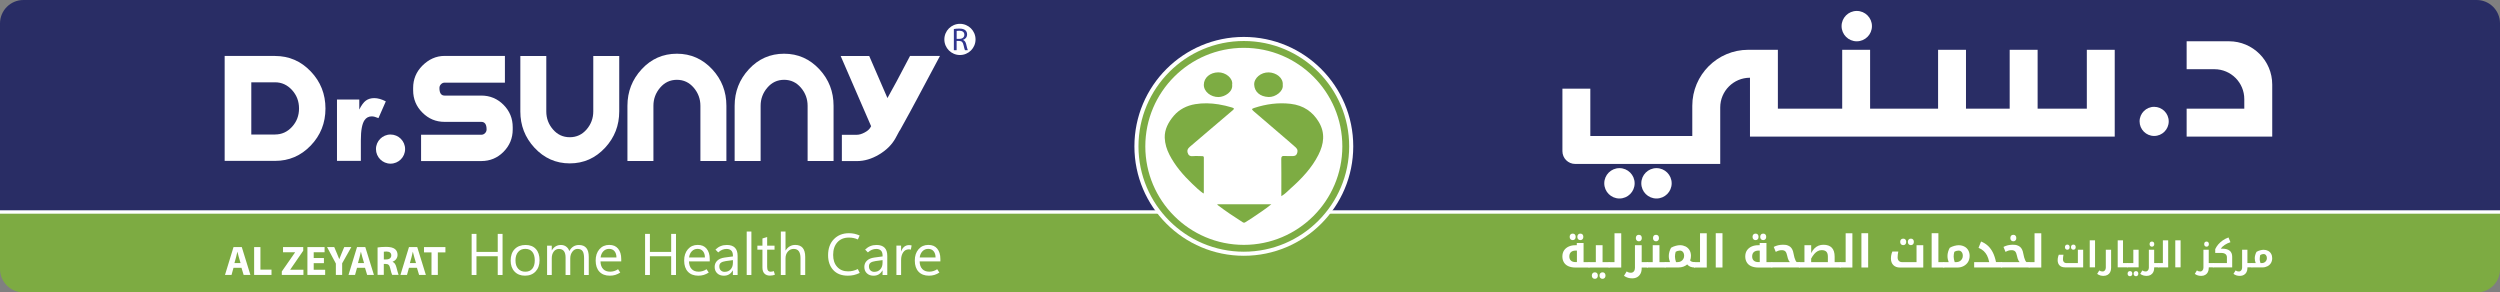 <?xml version="1.0" encoding="UTF-8"?>
<svg id="Layer_1" data-name="Layer 1" xmlns="http://www.w3.org/2000/svg" viewBox="0 0 731.11 85.51">
  <rect x="0" y="0" width="731.11" height="85.51" fill="#808080" stroke="none"/>
  <defs>
    <style>
      .cls-1 {
        fill: #7dab42;
      }

      .cls-1, .cls-2, .cls-3, .cls-4, .cls-5 {
        stroke-width: 0px;
      }

      .cls-2 {
        fill: #32368d;
      }

      .cls-3 {
        fill: #7dac43;
      }

      .cls-4 {
        fill: #fff;
      }

      .cls-5 {
        fill: #292d65;
      }
    </style>
  </defs>
  <path class="cls-5" d="M731.11,62.49H0V6.86C0,3.07,3.07,0,6.86,0h717.41c3.78,0,6.84,3.06,6.84,6.84v55.65Z"/>
  <path class="cls-1" d="M724.36,85.51H6.88C3.08,85.51,0,82.43,0,78.63v-16.64h731.11v16.77c0,3.73-3.02,6.75-6.75,6.75"/>
  <path class="cls-4" d="M610.27,31.78h-14.38V14.56h-8.17v17.22h-12.78V14.56h-8.16v17.22h-19.88V14.56h-8.16v17.22h-18.81V14.56h-8.65c-9.04,0-16.38,7.33-16.38,16.38v8.83h-29.82v-13.84h-8.16v18.28c0,2.06,1.67,3.73,3.73,3.73h42.42v-16.51c0-4.8,3.89-8.7,8.7-8.7v17.22h106.67V14.56h-8.16v17.22Z"/>
  <path class="cls-4" d="M639.47,12.07v8.17h8.12c4.83,0,8.74,3.91,8.74,8.74v2.8h-16.86v8.16h25.03v-15.22c0-6.98-5.66-12.65-12.65-12.65h-12.38Z"/>
  <path class="cls-4" d="M634.23,35.5c0,2.35-1.91,4.26-4.26,4.26s-4.26-1.91-4.26-4.26,1.91-4.26,4.26-4.26,4.26,1.91,4.26,4.26"/>
  <path class="cls-4" d="M547.44,7.64c0,2.45-1.99,4.44-4.44,4.44s-4.44-1.99-4.44-4.44,1.99-4.44,4.44-4.44,4.44,1.99,4.44,4.44"/>
  <path class="cls-4" d="M488.87,53.61c0,2.45-1.99,4.44-4.44,4.44s-4.44-1.99-4.44-4.44,1.99-4.44,4.44-4.44,4.44,1.99,4.44,4.44"/>
  <path class="cls-4" d="M478.04,53.61c0,2.45-1.99,4.44-4.44,4.44s-4.44-1.99-4.44-4.44,1.99-4.44,4.44-4.44,4.44,1.99,4.44,4.44"/>
  <path class="cls-4" d="M166.63,40.13c1.97,0,3.6-.76,4.91-2.27,1.3-1.51,1.96-3.27,1.96-5.27v-16.22h7.59v16.22c0,4.1-1.37,7.62-4.11,10.59-2.84,3.07-6.29,4.6-10.35,4.6s-7.51-1.53-10.35-4.6c-2.74-2.97-4.11-6.5-4.11-10.59v-16.22h7.59v16.22c0,2,.65,3.76,1.96,5.27,1.31,1.52,2.94,2.27,4.91,2.27"/>
  <path class="cls-4" d="M197.97,15.71c4.06,0,7.51,1.53,10.35,4.59,2.74,2.97,4.11,6.51,4.11,10.64v16.15h-7.6v-16.15c0-2-.65-3.77-1.96-5.3-1.31-1.53-2.94-2.3-4.91-2.3s-3.6.77-4.91,2.3c-1.31,1.53-1.96,3.3-1.96,5.3v16.15h-7.6v-16.15c0-4.13,1.39-7.7,4.18-10.71,2.79-3.01,6.22-4.52,10.28-4.52"/>
  <path class="cls-4" d="M229.31,15.71c4.06,0,7.51,1.53,10.35,4.59,2.74,2.97,4.11,6.51,4.11,10.64v16.15h-7.59v-16.15c0-2-.65-3.77-1.96-5.3-1.31-1.53-2.94-2.3-4.91-2.3s-3.6.77-4.91,2.3c-1.31,1.53-1.96,3.3-1.96,5.3v16.15h-7.6v-16.15c0-4.13,1.39-7.7,4.18-10.71,2.79-3.01,6.22-4.52,10.28-4.52"/>
  <path class="cls-4" d="M266.14,16.36h8.75l-6.7,12.56c-1.07,2.03-2.71,5.04-4.93,9.04-.07.13-.16.26-.26.38l-1.13,2.1c-1.06,1.9-2.67,3.49-4.81,4.76-2.15,1.28-4.31,1.91-6.51,1.91h-4.35v-7.69h4.35c.71,0,1.48-.23,2.32-.68.84-.45,1.5-.98,1.88-1.83l-8.9-20.53h8.35l5.33,12.3c1.42-2.48,3.53-6.43,6.47-12.06l.13-.25Z"/>
  <path class="cls-4" d="M80.44,39.34h-6.95v-15.27h6.95c1.93,0,3.57.75,4.95,2.25,1.37,1.5,2.06,3.3,2.06,5.4s-.69,3.89-2.06,5.38c-1.37,1.49-3.02,2.23-4.95,2.23M80.44,16.36h-14.74v30.69h14.74c4.08,0,7.56-1.49,10.43-4.48,2.87-2.99,4.31-6.6,4.31-10.83s-1.43-7.85-4.31-10.86c-2.88-3.01-6.35-4.51-10.43-4.51"/>
  <path class="cls-4" d="M98.57,29.1h6.5v2.94c.63-1.27,1.28-2.15,1.94-2.63.66-.48,1.49-.72,2.46-.72s2.15.32,3.36.95l-2.15,4.9c-.81-.34-1.47-.51-1.95-.51-.91,0-1.62.38-2.12,1.11-.72,1.05-1.08,3.01-1.08,5.89v6.02h-6.98v-17.95Z"/>
  <path class="cls-4" d="M128.51,25.73c0,1.48.5,2.22,1.5,2.22h10.74c2.55,0,4.72.91,6.51,2.71,1.79,1.81,2.68,3.98,2.68,6.53v.67c0,2.55-.9,4.72-2.68,6.53-1.79,1.81-3.96,2.71-6.51,2.71h-17.61v-7.69h17.61c.42,0,.78-.15,1.09-.46.3-.31.46-.67.46-1.09,0-1.48-.51-2.22-1.55-2.22h-10.74c-2.52,0-4.68-.9-6.48-2.71-1.81-1.8-2.71-3.98-2.71-6.53v-.68c0-2.55.9-4.72,2.71-6.53,1.81-1.8,3.96-2.84,6.48-2.84h17.65v7.82h-17.65c-.39,0-.73.15-1.04.46-.3.3-.46.67-.46,1.09"/>
  <path class="cls-4" d="M118.47,43.6c0,2.35-1.91,4.26-4.26,4.26s-4.26-1.91-4.26-4.26,1.91-4.26,4.26-4.26,4.26,1.91,4.26,4.26"/>
  <path class="cls-4" d="M285.29,11.53c0,2.52-2.04,4.56-4.56,4.56s-4.56-2.04-4.56-4.56,2.04-4.56,4.56-4.56,4.56,2.04,4.56,4.56"/>
  <path class="cls-2" d="M278.95,8.49c.41-.08,1-.13,1.56-.13.87,0,1.43.16,1.82.51.32.28.49.71.49,1.19,0,.83-.52,1.38-1.18,1.6v.03c.48.17.77.62.92,1.27.21.88.35,1.48.48,1.73h-.84c-.1-.18-.24-.72-.42-1.5-.19-.87-.52-1.19-1.26-1.22h-.76v2.72h-.81v-6.2ZM279.77,11.36h.83c.87,0,1.42-.48,1.42-1.19,0-.81-.59-1.17-1.45-1.18-.39,0-.67.04-.8.08v2.29Z"/>
  <g>
    <path class="cls-4" d="M146.97,80.42h-1.41v-5.48h-6.22v5.48h-1.41v-12.02h1.41v5.27h6.22v-5.27h1.41v12.02Z"/>
    <path class="cls-4" d="M153.52,80.62c-1.27,0-2.28-.4-3.04-1.2-.76-.8-1.14-1.87-1.14-3.19,0-1.44.39-2.56,1.17-3.37.78-.81,1.85-1.22,3.2-1.22,1.28,0,2.28.39,3,1.18.72.79,1.08,1.89,1.08,3.28s-.39,2.47-1.16,3.29-1.81,1.23-3.11,1.23ZM153.62,79.46c.89,0,1.57-.29,2.05-.87.48-.58.72-1.4.72-2.45s-.24-1.91-.72-2.49c-.48-.58-1.16-.87-2.05-.87s-1.58.3-2.1.91-.77,1.43-.77,2.48.26,1.82.78,2.41c.52.59,1.22.88,2.09.88Z"/>
    <path class="cls-4" d="M172.19,80.42h-1.38v-4.93c0-.95-.15-1.64-.44-2.06-.29-.42-.79-.64-1.48-.64-.59,0-1.09.27-1.5.81s-.62,1.18-.62,1.93v4.9h-1.37v-5.1c0-.84-.16-1.48-.49-1.9-.32-.42-.81-.63-1.47-.63-.6,0-1.1.25-1.49.76-.39.51-.59,1.16-.59,1.97v4.9h-1.37v-8.59h1.37v1.36h.03c.31-.52.68-.91,1.13-1.17.44-.26.96-.39,1.54-.39s1.1.16,1.53.49c.44.33.73.76.9,1.29.32-.59.72-1.04,1.19-1.33.47-.3,1.03-.44,1.66-.44.94,0,1.65.29,2.13.87s.71,1.46.71,2.62v5.29Z"/>
    <path class="cls-4" d="M181.68,76.44h-6.07c.02.97.28,1.71.77,2.23s1.18.78,2.06.78c.39,0,.77-.06,1.16-.17s.77-.3,1.15-.55l.64.98c-.49.31-.97.54-1.46.69s-1.02.22-1.6.22c-1.3,0-2.31-.39-3.03-1.16-.73-.77-1.09-1.85-1.1-3.23s.36-2.49,1.09-3.34c.73-.84,1.69-1.27,2.86-1.27s1.99.36,2.6,1.09.93,1.74.93,3.03v.68ZM180.28,75.31c0-.79-.2-1.41-.58-1.86s-.9-.67-1.57-.67-1.21.23-1.66.68c-.46.46-.73,1.07-.83,1.84h4.65Z"/>
    <path class="cls-4" d="M197.69,80.42h-1.41v-5.48h-6.22v5.48h-1.41v-12.02h1.41v5.27h6.22v-5.27h1.41v12.02Z"/>
    <path class="cls-4" d="M207.56,76.44h-6.07c.02.97.28,1.71.77,2.23s1.18.78,2.06.78c.39,0,.77-.06,1.16-.17s.77-.3,1.15-.55l.64.98c-.49.31-.97.54-1.46.69s-1.02.22-1.6.22c-1.3,0-2.31-.39-3.03-1.16-.73-.77-1.09-1.85-1.1-3.23s.36-2.49,1.09-3.34c.73-.84,1.69-1.27,2.86-1.27s1.99.36,2.6,1.09.93,1.74.93,3.03v.68ZM206.15,75.31c0-.79-.2-1.41-.58-1.86s-.9-.67-1.57-.67-1.21.23-1.66.68c-.46.46-.73,1.07-.83,1.84h4.65Z"/>
    <path class="cls-4" d="M215.71,80.42h-1.38v-1.34h-.03c-.3.51-.66.9-1.09,1.16-.43.26-.94.39-1.51.39-.81,0-1.46-.23-1.95-.7-.5-.47-.75-1.09-.75-1.87,0-.73.25-1.34.75-1.82.5-.48,1.22-.79,2.14-.92l2.45-.33v-.19c0-.72-.17-1.23-.5-1.54s-.78-.46-1.34-.46c-.45,0-.88.08-1.29.25-.41.17-.8.42-1.17.77l-.81-.83c.48-.46.99-.81,1.53-1.02.54-.22,1.15-.33,1.81-.33,1.04,0,1.82.27,2.35.8.53.53.79,1.33.79,2.4v5.58ZM214.34,76.93v-.86l-2.07.28c-.63.09-1.11.25-1.43.48-.32.23-.48.59-.48,1.08s.15.91.45,1.18c.3.27.66.41,1.09.41.74,0,1.33-.24,1.77-.73.44-.49.66-1.1.66-1.84Z"/>
    <path class="cls-4" d="M218.37,80.42v-12.71h1.37v12.71h-1.37Z"/>
    <path class="cls-4" d="M226.62,80.32c-.23.1-.47.17-.69.21s-.48.07-.77.07c-.68,0-1.22-.2-1.61-.6-.39-.4-.58-.99-.58-1.77v-5.22h-1.48v-1.17h1.48v-2.1l1.38-.44v2.54h2.16v1.17h-2.16v5.06c0,.49.09.85.26,1.06.18.22.44.33.79.33.17,0,.33-.02.49-.06s.29-.08.39-.13l.34,1.05Z"/>
    <path class="cls-4" d="M235.48,80.42h-1.38v-4.95c0-.89-.17-1.56-.5-2.01-.33-.45-.83-.67-1.5-.67s-1.24.26-1.69.78c-.46.52-.69,1.18-.69,1.99v4.86h-1.37v-12.71h1.37v5.55h.03c.33-.54.73-.95,1.2-1.22.47-.27,1.01-.41,1.62-.41.97,0,1.69.29,2.18.87.48.58.73,1.46.73,2.62v5.29Z"/>
    <path class="cls-4" d="M251.42,79.82c-.58.28-1.15.48-1.7.61-.55.13-1.15.19-1.8.19-1.82,0-3.23-.55-4.24-1.65s-1.51-2.55-1.51-4.33c0-1.96.56-3.53,1.69-4.69s2.59-1.75,4.41-1.75c.56,0,1.09.05,1.59.16.49.11,1.01.28,1.54.51l-.52,1.16c-.44-.2-.87-.34-1.28-.42s-.86-.13-1.34-.13c-1.41,0-2.53.45-3.36,1.36s-1.25,2.15-1.25,3.72c0,1.47.4,2.64,1.19,3.5.8.87,1.85,1.3,3.16,1.3.49,0,.96-.05,1.43-.16.47-.11.94-.28,1.43-.52l.56,1.14Z"/>
    <path class="cls-4" d="M259.48,80.42h-1.38v-1.34h-.03c-.3.51-.66.9-1.09,1.16-.43.26-.94.39-1.51.39-.81,0-1.46-.23-1.95-.7-.5-.47-.75-1.09-.75-1.87,0-.73.25-1.34.75-1.82.5-.48,1.22-.79,2.14-.92l2.45-.33v-.19c0-.72-.17-1.23-.5-1.54s-.78-.46-1.34-.46c-.45,0-.88.08-1.29.25-.41.17-.8.42-1.17.77l-.81-.83c.48-.46.99-.81,1.53-1.02.54-.22,1.15-.33,1.81-.33,1.04,0,1.82.27,2.35.8.53.53.79,1.33.79,2.4v5.58ZM258.1,76.93v-.86l-2.07.28c-.63.09-1.11.25-1.43.48-.32.23-.48.59-.48,1.08s.15.91.45,1.18c.3.27.66.41,1.09.41.74,0,1.33-.24,1.77-.73.44-.49.66-1.1.66-1.84Z"/>
    <path class="cls-4" d="M266.37,73.01c-.11-.03-.2-.06-.28-.07-.08-.01-.19-.02-.32-.02-.7,0-1.25.3-1.65.89-.4.6-.6,1.34-.6,2.23v4.38h-1.37v-8.59h1.37v1.7h.03c.2-.6.49-1.06.9-1.38.4-.32.87-.47,1.39-.47.17,0,.32,0,.44.03.12.02.23.04.32.08l-.23,1.22Z"/>
    <path class="cls-4" d="M275.01,76.44h-6.07c.02.97.28,1.71.77,2.23s1.18.78,2.06.78c.39,0,.77-.06,1.16-.17s.77-.3,1.15-.55l.64.98c-.49.31-.97.54-1.46.69s-1.02.22-1.6.22c-1.3,0-2.31-.39-3.03-1.16-.73-.77-1.09-1.85-1.1-3.23s.36-2.49,1.09-3.34c.73-.84,1.69-1.27,2.86-1.27s1.99.36,2.6,1.09.93,1.74.93,3.03v.68ZM273.6,75.31c0-.79-.2-1.41-.58-1.86s-.9-.67-1.57-.67-1.21.23-1.66.68c-.46.46-.73,1.07-.83,1.84h4.65Z"/>
  </g>
  <rect class="cls-4" y="61.5" width="731.11" height=".99"/>
  <path class="cls-4" d="M395.75,42.8c0,17.68-14.33,32-32,32s-32-14.33-32-32,14.33-32,32-32,32,14.33,32,32"/>
  <path class="cls-3" d="M374.72,57.38v-2.22c0-2.88.02-5.77-.02-8.65-.01-.69.2-.97,1.04-.89.64.06,1.3-.01,1.94.02.7.04,1.3-.03,1.59-.68.31-.67.26-1.31-.34-1.85-.75-.68-1.53-1.34-2.3-2.01-3.34-2.86-6.68-5.71-10.01-8.58-.65-.56-.6-.7.22-.97,3.42-1.12,6.96-1.61,10.58-1.19,3.83.44,6.5,2.38,8.26,5.32,1.93,3.23,1.48,6.45-.13,9.63-1.91,3.77-4.85,6.92-8.15,9.83-.81.72-1.51,1.54-2.67,2.22"/>
  <path class="cls-3" d="M371.79,59.74c-1.86,1.52-3.77,2.73-5.62,4-.62.43-1.29.8-1.91,1.21-.29.19-.48.26-.84.04-2.53-1.6-4.99-3.26-7.35-5.04-.04-.03-.03-.09-.06-.21h15.79Z"/>
  <path class="cls-3" d="M363.75,73.61c-16.99,0-30.81-13.82-30.81-30.81s13.82-30.81,30.81-30.81,30.81,13.82,30.81,30.81-13.82,30.81-30.81,30.81ZM363.75,13.99c-15.89,0-28.81,12.92-28.81,28.81s12.92,28.81,28.81,28.81,28.81-12.92,28.81-28.81-12.92-28.81-28.81-28.81Z"/>
  <path class="cls-3" d="M351.96,56.6c-1.21-.86-2.23-1.82-3.24-2.79-2.68-2.57-5.06-5.33-6.7-8.51-.82-1.59-1.34-3.27-1.4-5-.08-2.43,1.03-4.55,2.67-6.47,1.57-1.82,3.74-2.96,6.26-3.37,2.22-.37,4.52-.31,6.77.05,1.35.22,2.69.53,3.99.93.67.21.68.4.19.81-2.4,2.02-4.77,4.05-7.15,6.08-1.81,1.54-3.63,3.08-5.43,4.63-.52.45-.82.97-.62,1.65.21.73.6,1.15,1.59,1.05.87-.08,1.77,0,2.65,0,.37,0,.52.1.52.44-.01,3.42,0,6.84-.01,10.26,0,.07-.05.13-.11.26"/>
  <path class="cls-3" d="M360.33,24.73c.31,2.11-2.13,3.61-3.95,3.65-2.27.04-4.35-1.56-4.33-3.59.02-2.09,1.85-3.59,4.18-3.63,2.23-.04,4.39,1.73,4.11,3.58"/>
  <path class="cls-3" d="M375.13,24.84c.26,1.84-2.12,3.6-4.11,3.53-2.61-.1-4.15-1.57-4.24-3.61-.08-1.93,1.96-3.64,4.25-3.59,2.17.05,4.31,1.59,4.1,3.68"/>
  <g>
    <path class="cls-4" d="M68.29,78.31l-.58,2.09h-1.91l2.49-8.14h2.42l2.52,8.14h-1.98l-.63-2.09h-2.33ZM70.35,76.93l-.51-1.73c-.15-.48-.29-1.09-.41-1.57h-.02c-.12.48-.24,1.1-.37,1.57l-.48,1.73h1.8Z"/>
    <path class="cls-4" d="M74.31,72.26h1.85v6.59h3.24v1.55h-5.08v-8.14Z"/>
    <path class="cls-4" d="M82.4,79.41l3.88-5.58v-.05h-3.51v-1.52h5.91v1.06l-3.79,5.51v.05h3.85v1.52h-6.33v-.99Z"/>
    <path class="cls-4" d="M94.73,76.96h-2.99v1.93h3.35v1.51h-5.19v-8.14h5.02v1.51h-3.18v1.69h2.99v1.5Z"/>
    <path class="cls-4" d="M98.22,80.4v-3.33l-2.57-4.81h2.1l.83,1.96c.25.59.42,1.03.63,1.56h.02c.18-.51.37-.98.62-1.56l.82-1.96h2.07l-2.68,4.75v3.39h-1.84Z"/>
    <path class="cls-4" d="M104.41,78.31l-.58,2.09h-1.91l2.49-8.14h2.42l2.52,8.14h-1.98l-.63-2.09h-2.33ZM106.47,76.93l-.51-1.73c-.15-.48-.29-1.09-.41-1.57h-.02c-.12.48-.24,1.1-.37,1.57l-.48,1.73h1.8Z"/>
    <path class="cls-4" d="M110.43,72.37c.59-.1,1.47-.17,2.45-.17,1.21,0,2.05.18,2.63.64.48.39.75.95.75,1.7,0,1.04-.74,1.75-1.44,2v.04c.57.23.88.77,1.09,1.52.25.92.51,1.98.66,2.29h-1.88c-.13-.23-.33-.89-.57-1.9-.22-1.01-.57-1.29-1.32-1.3h-.56v3.2h-1.82v-8.03ZM112.25,75.87h.72c.92,0,1.46-.46,1.46-1.17,0-.75-.51-1.12-1.35-1.14-.45,0-.7.04-.83.06v2.25Z"/>
    <path class="cls-4" d="M119.6,78.31l-.58,2.09h-1.91l2.49-8.14h2.42l2.52,8.14h-1.98l-.63-2.09h-2.33ZM121.66,76.93l-.51-1.73c-.14-.48-.29-1.09-.41-1.57h-.02c-.12.48-.24,1.1-.37,1.57l-.48,1.73h1.8Z"/>
    <path class="cls-4" d="M126.19,73.81h-2.19v-1.55h6.26v1.55h-2.22v6.59h-1.85v-6.59Z"/>
  </g>
  <path class="cls-4" d="M460.77,78.24c-.82,0-1.51-.13-2.09-.38s-1.01-.62-1.31-1.11-.46-1.06-.46-1.74c0-.71.17-1.31.5-1.8.33-.49.79-.86,1.37-1.12.58-.26,1.24-.38,1.98-.38h.37v-.65h1.98v5.6h1.65s.07.02.07.05v1.46s-.02.07-.07.07h-4ZM461.16,76.65v-3.37h-.34c-.6,0-1.06.15-1.39.44-.33.3-.49.72-.49,1.29,0,.52.16.92.48,1.21.32.29.77.43,1.37.43h.37ZM459.93,70.22c-.27,0-.49-.09-.65-.26-.16-.17-.24-.4-.24-.69s.08-.53.24-.7c.16-.17.37-.25.65-.25s.49.08.64.25.23.4.23.7-.08.53-.24.7c-.16.17-.37.25-.63.25ZM462.17,70.22c-.27,0-.49-.09-.65-.26-.16-.17-.24-.4-.24-.69s.08-.53.24-.7.37-.25.65-.25.49.08.64.25.23.4.23.7-.08.52-.24.69c-.16.17-.37.26-.63.26Z"/>
  <path class="cls-4" d="M464.64,78.24s-.07-.02-.07-.07v-1.46s.02-.05.07-.05h2.05v-4.95h1.97v4.95h1.98s.07.02.07.05v1.46s-.02.07-.07.07h-5.99ZM466.41,81.54c-.27,0-.49-.09-.65-.26-.16-.17-.24-.4-.24-.69s.08-.52.24-.69c.16-.17.37-.26.65-.26s.49.08.64.25.23.4.23.7-.08.53-.24.7c-.16.17-.37.25-.63.25ZM468.65,81.54c-.27,0-.49-.09-.65-.26-.16-.17-.24-.4-.24-.69s.08-.52.24-.69c.16-.17.37-.26.65-.26s.49.09.64.26c.15.17.23.4.23.69s-.08.52-.24.69c-.16.17-.37.26-.63.26Z"/>
  <path class="cls-4" d="M470.5,78.24s-.07-.02-.07-.07v-1.46s.02-.05.07-.05h1.65v-8.45h1.97v10.03h-3.62Z"/>
  <path class="cls-4" d="M480.1,78.24v.21c0,.61-.11,1.13-.34,1.57-.23.44-.55.78-.96,1.02-.41.24-.9.36-1.45.36-.45,0-.86-.05-1.24-.16s-.77-.3-1.19-.58l.79-1.28c.23.15.43.25.61.3s.39.08.64.08c.35,0,.64-.13.85-.4.22-.27.32-.61.32-1.01v-6.65h1.97v4.95h1.72s.07.02.07.05v1.46s-.02.07-.07.07h-1.72ZM479.28,70.57c-.27,0-.49-.09-.65-.26-.16-.17-.24-.4-.24-.69s.08-.53.23-.7c.15-.17.37-.25.65-.25s.49.08.64.25.23.4.23.7-.08.52-.24.69c-.16.17-.37.26-.63.26Z"/>
  <path class="cls-4" d="M481.68,78.24s-.07-.02-.07-.07v-1.46s.02-.05.07-.05h1.65v-4.95h1.97v4.95h1.72s.07.02.07.05v1.46s-.02.07-.07.07h-5.33ZM484.3,70.57c-.27,0-.49-.09-.65-.26-.16-.17-.24-.4-.24-.69s.08-.53.23-.7.37-.25.65-.25.49.08.64.25c.15.17.23.4.23.7s-.08.52-.24.69c-.16.17-.37.26-.63.26Z"/>
  <path class="cls-4" d="M488.38,76.65c-.11-.27-.2-.56-.26-.86-.06-.3-.09-.62-.09-.96,0-.38.06-.79.19-1.24.13-.44.29-.82.48-1.14.42-.25.87-.43,1.35-.56s.9-.19,1.26-.19c.3,0,.58.03.86.1.27.07.53.16.78.28.49.26.88.62,1.15,1.09.27.47.41,1.02.41,1.64,0,.25-.02.48-.06.71s-.1.44-.19.65c.16.18.34.3.55.37.21.07.46.1.77.1h.07s.07.02.07.05v1.46s-.02.07-.07.07h-.07c-.47,0-.87-.07-1.21-.2-.34-.13-.67-.36-.96-.69-.33.29-.72.51-1.15.66-.44.15-.88.22-1.34.22h-4.01s-.07-.02-.07-.07v-1.46s.02-.05.07-.05h1.49ZM489.84,75.11c0,.22.03.46.08.72.05.26.13.53.22.82h.5c.35,0,.67-.08.95-.24.28-.16.51-.38.67-.66.17-.28.25-.59.25-.93,0-.47-.11-.84-.34-1.12s-.53-.42-.91-.42c-.19,0-.39.03-.6.09-.21.06-.42.15-.63.28-.06.23-.11.46-.15.71-.04.24-.05.49-.05.75Z"/>
  <path class="cls-4" d="M495.51,78.24s-.07-.02-.07-.07v-1.46s.02-.05.07-.05h1.65v-8.45h1.97v10.03h-3.62Z"/>
  <path class="cls-4" d="M501.76,68.2h1.97v10.03h-1.97v-10.03Z"/>
  <path class="cls-4" d="M514.25,78.24c-.82,0-1.51-.13-2.09-.38s-1.01-.62-1.31-1.11-.46-1.06-.46-1.74c0-.71.17-1.31.5-1.8.33-.49.79-.86,1.37-1.12.58-.26,1.24-.38,1.98-.38h.37v-.65h1.98v5.6h1.65s.07.02.07.05v1.46s-.02.07-.07.07h-4ZM514.63,76.65v-3.37h-.34c-.6,0-1.06.15-1.39.44-.33.3-.49.72-.49,1.29,0,.52.16.92.48,1.21.32.29.77.43,1.37.43h.37ZM513.41,70.22c-.27,0-.49-.09-.65-.26-.16-.17-.24-.4-.24-.69s.08-.53.24-.7c.16-.17.37-.25.65-.25s.49.08.64.25.23.4.23.7-.08.53-.24.7c-.16.17-.37.25-.63.25ZM515.65,70.22c-.27,0-.49-.09-.65-.26-.16-.17-.24-.4-.24-.69s.08-.53.24-.7.37-.25.65-.25.49.08.64.25.23.4.23.7-.08.52-.24.69c-.16.17-.37.26-.63.26Z"/>
  <path class="cls-4" d="M518.12,78.24s-.07-.02-.07-.07v-1.46s.02-.05.07-.05h5.33c-.11-.1-.22-.25-.32-.42-.1-.18-.19-.39-.27-.63-.08-.25-.15-.52-.21-.83-.06-.3-.14-.55-.22-.76-.09-.21-.19-.37-.31-.5-.12-.12-.26-.21-.44-.27-.17-.06-.38-.09-.61-.09-.31,0-.6.04-.87.12-.27.08-.57.21-.89.38l-.59-1.45c.39-.21.81-.37,1.27-.48.46-.1.93-.16,1.41-.16.28,0,.53.01.76.04.22.03.43.07.61.15.32.11.59.26.82.46.23.2.42.46.57.77.15.31.27.69.34,1.13.08.44.17.83.26,1.15.09.33.19.61.3.84.11.23.23.41.36.53h.86s.07.02.07.05v1.46s-.02.07-.07.07h-8.16Z"/>
  <path class="cls-4" d="M526.14,78.24s-.07-.02-.07-.07v-1.46s.02-.05.07-.05h1.56v-4.95h1.97v2.31c.27-.55.58-1,.94-1.36.35-.36.75-.63,1.19-.81.44-.18.92-.27,1.45-.27,1.08,0,1.9.29,2.45.86.55.57.83,1.45.83,2.64v1.58h1.72s.07.02.07.05v1.46s-.02.07-.07.07h-12.09ZM534.55,76.65v-1.62c0-.64-.15-1.12-.44-1.42s-.75-.46-1.37-.46c-.4,0-.77.09-1.14.28-.36.18-.7.46-1.02.83-.32.36-.63.82-.92,1.37v1.03h4.88Z"/>
  <path class="cls-4" d="M538.1,78.24s-.07-.02-.07-.07v-1.46s.02-.05.07-.05h1.65v-8.45h1.97v10.03h-3.62Z"/>
  <path class="cls-4" d="M544.36,68.2h1.97v10.03h-1.97v-10.03Z"/>
  <path class="cls-4" d="M555.62,78.24c-.81,0-1.45-.24-1.92-.71-.47-.47-.71-1.12-.71-1.95,0-.22.02-.45.05-.7.04-.25.09-.48.15-.71.07-.23.14-.43.22-.61h1.74c-.06.28-.11.57-.15.86s-.05.58-.05.87c0,.41.11.73.34.98.23.25.53.38.9.38h4.29v-4.95h1.97v6.53h-6.84ZM556.59,71.69c-.27,0-.49-.09-.65-.26-.16-.17-.24-.4-.24-.69s.08-.53.24-.7c.16-.17.37-.25.65-.25s.49.08.64.25c.15.17.23.4.23.7s-.08.53-.24.7-.37.25-.63.25ZM558.83,71.69c-.27,0-.49-.09-.65-.26-.16-.17-.24-.4-.24-.69s.08-.53.24-.7c.16-.17.37-.25.65-.25s.49.08.64.25c.15.17.23.4.23.7s-.08.52-.24.69c-.16.17-.37.26-.63.26Z"/>
  <path class="cls-4" d="M568.52,76.65s.07.02.07.05v1.46s-.02.07-.07.07h-3.62v-10.03h1.97v8.45h1.65Z"/>
  <path class="cls-4" d="M568.39,78.24s-.07-.02-.07-.07v-1.46s.02-.05.07-.05h1.49c-.11-.27-.2-.56-.26-.86-.06-.3-.09-.62-.09-.96,0-.38.06-.79.19-1.24.13-.44.29-.82.48-1.14.42-.25.87-.43,1.35-.56s.9-.19,1.26-.19c.6,0,1.14.13,1.64.38s.88.62,1.15,1.09c.27.47.41,1.02.41,1.64,0,.33-.04.65-.12.95-.08.3-.19.58-.34.83-.32.52-.75.92-1.31,1.21-.55.29-1.17.43-1.83.43h-4.01ZM571.34,75.11c0,.22.03.46.08.72.05.26.13.53.22.82h.5c.35,0,.67-.08.95-.24.28-.16.51-.38.67-.66.17-.28.25-.59.25-.93,0-.47-.11-.84-.34-1.12s-.53-.42-.91-.42c-.19,0-.39.03-.6.09-.21.06-.42.15-.63.28-.06.23-.11.46-.15.71-.04.24-.05.49-.05.75Z"/>
  <path class="cls-4" d="M577.33,76.65h4.41c-.09-.4-.19-.77-.3-1.1-.11-.33-.23-.62-.36-.87-.26-.5-.6-.93-1-1.3-.4-.37-.89-.67-1.47-.9l.74-1.85c.78.31,1.45.73,2.02,1.26s1.05,1.19,1.44,1.97c.39.78.69,1.71.91,2.78h1.73s.07.02.07.05v1.46s-.02.07-.07.07h-8.12v-1.58Z"/>
  <path class="cls-4" d="M585.31,78.24s-.07-.02-.07-.07v-1.46s.02-.05.07-.05h5.33c-.11-.1-.22-.25-.32-.42-.1-.18-.19-.39-.27-.63-.08-.25-.15-.52-.21-.83-.06-.3-.14-.55-.22-.76-.09-.21-.19-.37-.31-.5-.12-.12-.26-.21-.44-.27-.17-.06-.38-.09-.61-.09-.31,0-.6.04-.87.12-.27.08-.57.21-.89.38l-.59-1.45c.39-.21.81-.37,1.27-.48.46-.1.93-.16,1.41-.16.28,0,.53.01.76.04.22.03.43.07.61.15.32.11.59.26.82.46.23.2.42.46.57.77.15.31.27.69.34,1.13.08.44.17.83.26,1.15.09.33.19.61.3.84.11.23.23.41.36.53h.86s.07.02.07.05v1.46s-.02.07-.07.07h-8.16ZM588.8,70.57c-.27,0-.49-.09-.65-.26-.16-.17-.24-.4-.24-.69s.08-.53.23-.7.37-.25.65-.25.49.08.64.25.23.4.23.7-.08.52-.24.69c-.16.17-.37.26-.63.26Z"/>
  <path class="cls-4" d="M593.34,78.24s-.07-.02-.07-.07v-1.46s.02-.05.07-.05h1.65v-8.45h1.97v10.03h-3.62Z"/>
  <path class="cls-4" d="M603.82,78.18c-.64,0-1.14-.19-1.51-.56-.37-.37-.56-.88-.56-1.53,0-.17.01-.36.04-.55.03-.19.07-.38.12-.56.05-.18.11-.34.17-.48h1.37c-.05.22-.09.45-.11.68s-.04.46-.04.69c0,.32.09.58.27.77.18.2.42.3.71.3h3.38v-3.9h1.55v5.15h-5.38ZM604.58,73.03c-.22,0-.38-.07-.51-.2-.13-.14-.19-.32-.19-.55s.06-.42.19-.55c.12-.13.29-.2.51-.2s.38.07.5.2c.12.13.18.32.18.55s-.06.42-.19.55-.29.2-.5.2ZM606.35,73.03c-.21,0-.38-.07-.51-.2-.12-.14-.19-.32-.19-.55s.06-.42.19-.55c.13-.13.29-.2.51-.2s.38.07.5.2c.12.13.18.32.18.55s-.06.41-.19.55c-.12.13-.29.2-.5.2Z"/>
  <path class="cls-4" d="M611.13,70.28h1.55v7.9h-1.55v-7.9Z"/>
  <path class="cls-4" d="M615.22,80.68c-.35,0-.68-.04-.98-.12s-.61-.24-.94-.46l.62-1.01c.18.12.34.2.48.24s.31.06.5.06c.28,0,.5-.11.67-.32.17-.21.26-.48.26-.8v-5.24h1.55v5.31c0,.48-.09.89-.27,1.24-.18.35-.43.61-.76.8-.33.19-.71.29-1.14.29Z"/>
  <path class="cls-4" d="M622.16,76.94s.05.01.05.04v1.15s-.02.05-.05.05h-2.85v-7.9h1.55v6.65h1.3Z"/>
  <path class="cls-4" d="M622.06,78.18s-.05-.02-.05-.05v-1.15s.02-.04.05-.04h1.82v-3.9h1.55v5.15h-3.37ZM622.9,80.78c-.21,0-.38-.07-.51-.2-.12-.14-.19-.32-.19-.55s.06-.41.19-.55c.12-.13.29-.2.51-.2s.38.07.5.2.18.32.18.55-.06.42-.19.55c-.12.13-.29.2-.5.2ZM624.66,80.78c-.21,0-.38-.07-.51-.2-.12-.14-.19-.32-.19-.55s.06-.41.19-.55c.12-.13.29-.2.51-.2s.38.07.5.2c.12.14.18.32.18.55s-.06.41-.19.55c-.12.13-.29.2-.5.2Z"/>
  <path class="cls-4" d="M629.98,78.18v.17c0,.48-.09.89-.27,1.24-.18.35-.43.61-.76.8-.33.19-.71.29-1.14.29-.35,0-.68-.04-.98-.12s-.61-.24-.94-.46l.62-1.01c.18.12.34.2.48.24s.31.06.5.06c.28,0,.5-.11.67-.32.17-.21.26-.48.26-.8v-5.24h1.55v3.9h1.35s.05.01.05.04v1.15s-.02.05-.05.05h-1.35ZM629.33,72.14c-.22,0-.38-.07-.51-.2-.12-.13-.19-.32-.19-.55s.06-.42.18-.55c.12-.13.29-.2.51-.2s.38.07.5.2.18.31.18.55-.06.41-.19.55c-.12.14-.29.2-.5.2Z"/>
  <path class="cls-4" d="M631.22,78.18s-.05-.02-.05-.05v-1.15s.02-.04.05-.04h1.3v-6.65h1.55v7.9h-2.85Z"/>
  <path class="cls-4" d="M636.15,70.28h1.55v7.9h-1.55v-7.9Z"/>
  <path class="cls-4" d="M645.94,78.18v.17c0,.48-.09.89-.27,1.24-.18.35-.43.61-.76.8-.33.19-.71.29-1.14.29-.35,0-.68-.04-.98-.12s-.61-.24-.94-.46l.62-1.01c.18.12.34.2.48.24s.31.06.5.06c.28,0,.5-.11.67-.32.17-.21.26-.48.26-.8v-5.24h1.55v3.9h1.35s.05.01.05.04v1.15s-.02.05-.05.05h-1.35ZM645.3,72.14c-.22,0-.38-.07-.51-.2-.12-.13-.19-.32-.19-.55s.06-.42.18-.55c.12-.13.29-.2.51-.2s.38.07.5.2.18.31.18.55-.06.41-.19.55c-.12.14-.29.2-.5.2Z"/>
  <path class="cls-4" d="M647.19,78.18s-.05-.02-.05-.05v-1.15s.02-.04.05-.04h4.06v-1.67c0-.42-.14-.74-.43-.96-.29-.23-.69-.34-1.22-.34h-1.77v-1.12c.12-.24.25-.47.38-.69.14-.22.29-.43.47-.64.39-.46.84-.86,1.35-1.22.51-.35,1.07-.64,1.68-.86l.57,1.39c-.3.09-.59.2-.88.34-.29.14-.56.29-.81.46-.25.17-.48.35-.67.53-.19.18-.35.37-.48.56h.39c.99,0,1.73.2,2.22.59.49.39.74.98.74,1.76v3.12h-5.61Z"/>
  <path class="cls-4" d="M657.25,78.18v.17c0,.48-.09.89-.27,1.24-.18.35-.43.61-.76.8-.33.19-.71.29-1.14.29-.35,0-.68-.04-.98-.12s-.61-.24-.94-.46l.62-1.01c.18.12.34.2.48.24s.31.06.5.06c.28,0,.5-.11.67-.32.17-.21.26-.48.26-.8v-5.24h1.55v3.9h1.35s.05.01.05.04v1.15s-.02.05-.05.05h-1.35Z"/>
  <path class="cls-4" d="M658.5,78.18s-.05-.02-.05-.05v-1.15s.02-.04.05-.04h1.17c-.09-.21-.16-.44-.21-.68-.05-.24-.07-.49-.07-.75,0-.3.05-.62.15-.97.1-.35.23-.65.38-.9.33-.19.69-.34,1.07-.44s.71-.15.99-.15c.47,0,.9.1,1.29.3s.69.49.9.86c.21.37.32.8.32,1.29,0,.26-.03.51-.09.75-.06.24-.15.45-.27.66-.25.41-.59.73-1.03.95-.44.22-.92.34-1.44.34h-3.16ZM660.83,75.72c0,.17.02.36.06.57.04.2.1.42.18.65h.39c.28,0,.53-.06.75-.19.22-.13.4-.3.53-.52.13-.22.2-.46.2-.73,0-.37-.09-.66-.27-.88s-.42-.33-.72-.33c-.15,0-.31.02-.47.07-.16.05-.33.12-.49.22-.05.18-.09.37-.11.56-.03.19-.04.39-.04.59Z"/>
</svg>